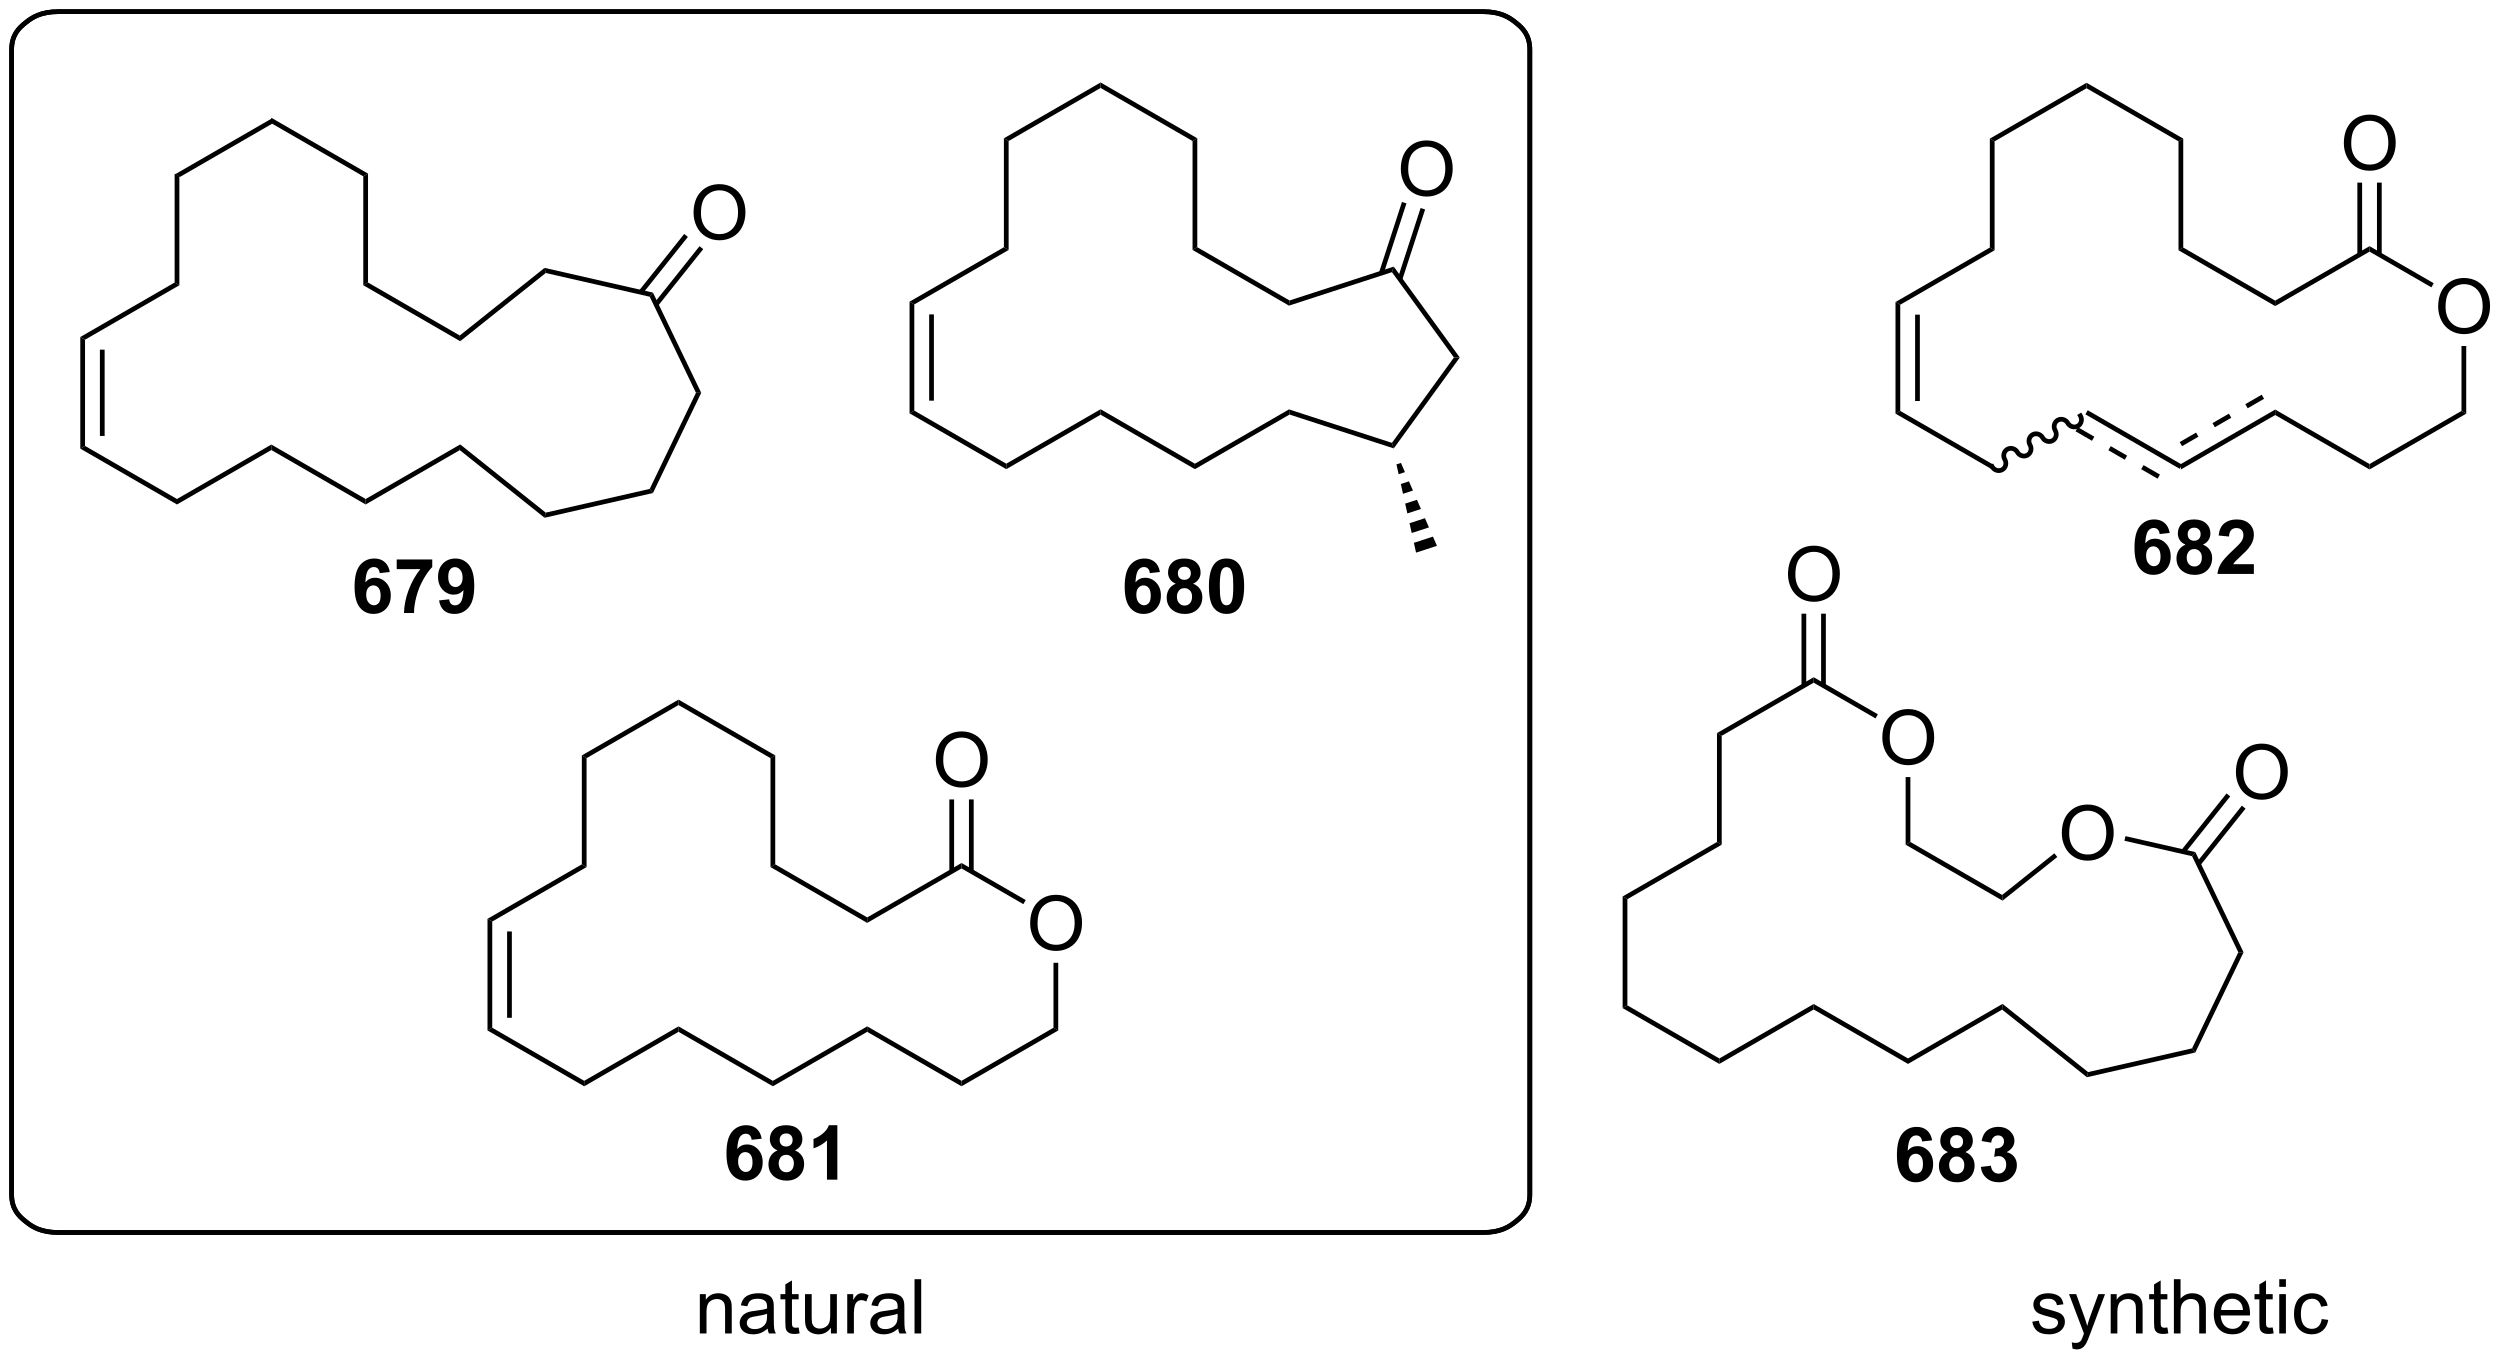 <?xml version="1.0" encoding="UTF-8"?>
<!DOCTYPE svg PUBLIC '-//W3C//DTD SVG 1.0//EN'
          'http://www.w3.org/TR/2001/REC-SVG-20010904/DTD/svg10.dtd'>
<svg stroke-dasharray="none" shape-rendering="auto" xmlns="http://www.w3.org/2000/svg" font-family="'Dialog'" text-rendering="auto" width="724" fill-opacity="1" color-interpolation="auto" color-rendering="auto" preserveAspectRatio="xMidYMid meet" font-size="12px" viewBox="0 0 724 394" fill="black" xmlns:xlink="http://www.w3.org/1999/xlink" stroke="black" image-rendering="auto" stroke-miterlimit="10" stroke-linecap="square" stroke-linejoin="miter" font-style="normal" stroke-width="1" height="394" stroke-dashoffset="0" font-weight="normal" stroke-opacity="1"
><!--Generated by the Batik Graphics2D SVG Generator--><defs id="genericDefs"
  /><g
  ><defs id="defs1"
    ><clipPath clipPathUnits="userSpaceOnUse" id="clipPath1"
      ><path d="M0.954 0.892 L272.363 0.892 L272.363 148.429 L0.954 148.429 L0.954 0.892 Z"
      /></clipPath
      ><clipPath clipPathUnits="userSpaceOnUse" id="clipPath2"
      ><path d="M149.648 150.952 L149.648 294.388 L413.51 294.388 L413.51 150.952 Z"
      /></clipPath
    ></defs
    ><g transform="scale(2.667,2.667) translate(-0.954,-0.892) matrix(1.029,0,0,1.029,-152.973,-154.378)"
    ><path d="M168.58 169.565 L168.08 169.277 L178.289 163.382 L178.289 163.959 Z" stroke="none" clip-path="url(#clipPath2)"
    /></g
    ><g transform="matrix(2.743,0,0,2.743,-410.473,-414.052)"
    ><path d="M178.289 163.959 L178.289 163.382 L188.499 169.277 L187.999 169.565 Z" stroke="none" clip-path="url(#clipPath2)"
    /></g
    ><g transform="matrix(2.743,0,0,2.743,-410.473,-414.052)"
    ><path d="M187.999 169.565 L188.499 169.277 L188.499 180.777 L187.999 181.065 Z" stroke="none" clip-path="url(#clipPath2)"
    /></g
    ><g transform="matrix(2.743,0,0,2.743,-410.473,-414.052)"
    ><path d="M168.08 169.277 L168.58 169.565 L168.58 181.065 L168.08 180.777 Z" stroke="none" clip-path="url(#clipPath2)"
    /></g
    ><g transform="matrix(2.743,0,0,2.743,-410.473,-414.052)"
    ><path d="M168.08 180.777 L168.58 181.065 L158.621 186.815 L158.121 186.527 Z" stroke="none" clip-path="url(#clipPath2)"
    /></g
    ><g transform="matrix(2.743,0,0,2.743,-410.473,-414.052)"
    ><path d="M158.121 186.527 L158.621 186.815 L158.621 198.027 L158.121 198.315 ZM160.191 187.866 L160.191 196.976 L160.691 196.976 L160.691 187.866 Z" stroke="none" clip-path="url(#clipPath2)"
    /></g
    ><g transform="matrix(2.743,0,0,2.743,-410.473,-414.052)"
    ><path d="M158.121 198.315 L158.621 198.027 L168.33 203.632 L168.33 204.21 Z" stroke="none" clip-path="url(#clipPath2)"
    /></g
    ><g transform="matrix(2.743,0,0,2.743,-410.473,-414.052)"
    ><path d="M168.33 204.21 L168.33 203.632 L178.289 197.882 L178.289 198.46 Z" stroke="none" clip-path="url(#clipPath2)"
    /></g
    ><g transform="matrix(2.743,0,0,2.743,-410.473,-414.052)"
    ><path d="M178.289 198.46 L178.289 197.882 L188.249 203.632 L188.249 204.21 Z" stroke="none" clip-path="url(#clipPath2)"
    /></g
    ><g transform="matrix(2.743,0,0,2.743,-410.473,-414.052)"
    ><path d="M188.249 204.21 L188.249 203.632 L198.231 197.869 L198.185 198.473 Z" stroke="none" clip-path="url(#clipPath2)"
    /></g
    ><g transform="matrix(2.743,0,0,2.743,-410.473,-414.052)"
    ><path d="M187.999 181.065 L188.499 180.777 L198.185 186.369 L198.231 186.973 Z" stroke="none" clip-path="url(#clipPath2)"
    /></g
    ><g transform="matrix(2.743,0,0,2.743,-410.473,-414.052)"
    ><path d="M198.185 198.473 L198.231 197.869 L207.261 205.071 L207.137 205.612 Z" stroke="none" clip-path="url(#clipPath2)"
    /></g
    ><g transform="matrix(2.743,0,0,2.743,-410.473,-414.052)"
    ><path d="M207.137 205.612 L207.261 205.071 L218.238 202.565 L218.584 202.999 Z" stroke="none" clip-path="url(#clipPath2)"
    /></g
    ><g transform="matrix(2.743,0,0,2.743,-410.473,-414.052)"
    ><path d="M218.584 202.999 L218.238 202.565 L223.123 192.421 L223.678 192.421 Z" stroke="none" clip-path="url(#clipPath2)"
    /></g
    ><g transform="matrix(2.743,0,0,2.743,-410.473,-414.052)"
    ><path d="M223.678 192.421 L223.123 192.421 L218.238 182.277 L218.584 181.843 Z" stroke="none" clip-path="url(#clipPath2)"
    /></g
    ><g transform="matrix(2.743,0,0,2.743,-410.473,-414.052)"
    ><path d="M218.584 181.843 L218.238 182.277 L207.261 179.771 L207.137 179.23 Z" stroke="none" clip-path="url(#clipPath2)"
    /></g
    ><g transform="matrix(2.743,0,0,2.743,-410.473,-414.052)"
    ><path d="M207.137 179.23 L207.261 179.771 L198.231 186.973 L198.185 186.369 Z" stroke="none" clip-path="url(#clipPath2)"
    /></g
    ><g transform="matrix(2.743,0,0,2.743,-410.473,-414.052)"
    ><path d="M222.869 173.43 Q222.869 172.003 223.634 171.198 Q224.4 170.391 225.611 170.391 Q226.403 170.391 227.038 170.771 Q227.676 171.148 228.009 171.826 Q228.345 172.503 228.345 173.362 Q228.345 174.234 227.994 174.922 Q227.642 175.609 226.996 175.964 Q226.353 176.318 225.606 176.318 Q224.798 176.318 224.16 175.927 Q223.525 175.534 223.197 174.859 Q222.869 174.182 222.869 173.43 ZM223.65 173.44 Q223.65 174.476 224.205 175.073 Q224.762 175.667 225.603 175.667 Q226.457 175.667 227.009 175.065 Q227.564 174.464 227.564 173.359 Q227.564 172.659 227.327 172.138 Q227.09 171.617 226.634 171.331 Q226.181 171.042 225.613 171.042 Q224.809 171.042 224.228 171.596 Q223.65 172.148 223.65 173.44 Z" stroke="none" clip-path="url(#clipPath2)"
    /></g
    ><g transform="matrix(2.743,0,0,2.743,-410.473,-414.052)"
    ><path d="M219.105 183.251 L223.887 177.254 L223.496 176.942 L218.714 182.939 ZM217.486 181.96 L222.268 175.963 L221.878 175.651 L217.095 181.648 Z" stroke="none" clip-path="url(#clipPath2)"
    /></g
    ><g transform="matrix(2.743,0,0,2.743,-410.473,-414.052)"
    ><path d="M256.133 165.838 L255.633 165.549 L265.842 159.655 L265.842 160.232 Z" stroke="none" clip-path="url(#clipPath2)"
    /></g
    ><g transform="matrix(2.743,0,0,2.743,-410.473,-414.052)"
    ><path d="M265.842 160.232 L265.842 159.655 L276.051 165.549 L275.551 165.838 Z" stroke="none" clip-path="url(#clipPath2)"
    /></g
    ><g transform="matrix(2.743,0,0,2.743,-410.473,-414.052)"
    ><path d="M275.551 165.838 L276.051 165.549 L276.051 177.049 L275.551 177.338 Z" stroke="none" clip-path="url(#clipPath2)"
    /></g
    ><g transform="matrix(2.743,0,0,2.743,-410.473,-414.052)"
    ><path d="M255.633 165.549 L256.133 165.838 L256.133 177.338 L255.633 177.049 Z" stroke="none" clip-path="url(#clipPath2)"
    /></g
    ><g transform="matrix(2.743,0,0,2.743,-410.473,-414.052)"
    ><path d="M255.633 177.049 L256.133 177.338 L246.173 183.088 L245.673 182.799 Z" stroke="none" clip-path="url(#clipPath2)"
    /></g
    ><g transform="matrix(2.743,0,0,2.743,-410.473,-414.052)"
    ><path d="M245.673 182.799 L246.173 183.088 L246.173 194.299 L245.673 194.588 ZM247.743 184.139 L247.743 193.249 L248.243 193.249 L248.243 184.139 Z" stroke="none" clip-path="url(#clipPath2)"
    /></g
    ><g transform="matrix(2.743,0,0,2.743,-410.473,-414.052)"
    ><path d="M245.673 194.588 L246.173 194.299 L255.883 199.905 L255.883 200.482 Z" stroke="none" clip-path="url(#clipPath2)"
    /></g
    ><g transform="matrix(2.743,0,0,2.743,-410.473,-414.052)"
    ><path d="M255.883 200.482 L255.883 199.905 L265.842 194.155 L265.842 194.732 Z" stroke="none" clip-path="url(#clipPath2)"
    /></g
    ><g transform="matrix(2.743,0,0,2.743,-410.473,-414.052)"
    ><path d="M265.842 194.732 L265.842 194.155 L275.801 199.905 L275.801 200.482 Z" stroke="none" clip-path="url(#clipPath2)"
    /></g
    ><g transform="matrix(2.743,0,0,2.743,-410.473,-414.052)"
    ><path d="M275.801 200.482 L275.801 199.905 L285.732 194.172 L285.789 194.716 Z" stroke="none" clip-path="url(#clipPath2)"
    /></g
    ><g transform="matrix(2.743,0,0,2.743,-410.473,-414.052)"
    ><path d="M275.551 177.338 L276.051 177.049 L285.789 182.672 L285.732 183.216 Z" stroke="none" clip-path="url(#clipPath2)"
    /></g
    ><g transform="matrix(2.743,0,0,2.743,-410.473,-414.052)"
    ><path d="M285.789 194.716 L285.732 194.172 L296.602 197.704 L296.793 198.291 Z" stroke="none" clip-path="url(#clipPath2)"
    /></g
    ><g transform="matrix(2.743,0,0,2.743,-410.473,-414.052)"
    ><path d="M296.793 198.291 L296.602 197.704 L303.148 188.694 L303.766 188.694 Z" stroke="none" clip-path="url(#clipPath2)"
    /></g
    ><g transform="matrix(2.743,0,0,2.743,-410.473,-414.052)"
    ><path d="M303.766 188.694 L303.148 188.694 L296.602 179.684 L296.793 179.096 Z" stroke="none" clip-path="url(#clipPath2)"
    /></g
    ><g transform="matrix(2.743,0,0,2.743,-410.473,-414.052)"
    ><path d="M296.793 179.096 L296.602 179.684 L285.732 183.216 L285.789 182.672 Z" stroke="none" clip-path="url(#clipPath2)"
    /></g
    ><g transform="matrix(2.743,0,0,2.743,-410.473,-414.052)"
    ><path d="M297.539 168.814 Q297.539 167.387 298.305 166.582 Q299.071 165.775 300.281 165.775 Q301.073 165.775 301.709 166.155 Q302.347 166.533 302.68 167.21 Q303.016 167.887 303.016 168.746 Q303.016 169.619 302.664 170.306 Q302.313 170.994 301.667 171.348 Q301.024 171.702 300.276 171.702 Q299.469 171.702 298.831 171.311 Q298.196 170.918 297.868 170.244 Q297.539 169.566 297.539 168.814 ZM298.321 168.824 Q298.321 169.861 298.875 170.457 Q299.433 171.051 300.274 171.051 Q301.128 171.051 301.68 170.449 Q302.235 169.848 302.235 168.744 Q302.235 168.043 301.998 167.522 Q301.761 167.001 301.305 166.715 Q300.852 166.426 300.284 166.426 Q299.479 166.426 298.899 166.981 Q298.321 167.533 298.321 168.824 Z" stroke="none" clip-path="url(#clipPath2)"
    /></g
    ><g transform="matrix(2.743,0,0,2.743,-410.473,-414.052)"
    ><path d="M297.687 180.502 L300.104 173.065 L299.628 172.911 L297.212 180.348 ZM295.719 179.863 L298.135 172.425 L297.66 172.271 L295.243 179.708 Z" stroke="none" clip-path="url(#clipPath2)"
    /></g
    ><g transform="matrix(2.743,0,0,2.743,-410.473,-414.052)"
    ><path d="M297.553 199.822 L297.976 200.795 L297.308 201.012 L297.078 199.977 ZM298.398 201.768 L298.82 202.74 L297.768 203.082 L297.538 202.047 ZM299.243 203.713 L299.665 204.686 L298.228 205.153 L297.998 204.117 ZM300.087 205.658 L300.51 206.631 L298.688 207.223 L298.458 206.188 ZM300.932 207.604 L301.354 208.576 L299.148 209.293 L298.918 208.258 Z" stroke="none" clip-path="url(#clipPath2)"
    /></g
    ><g transform="matrix(2.743,0,0,2.743,-410.473,-414.052)"
    ><path d="M211.572 230.993 L211.072 230.704 L221.281 224.81 L221.281 225.387 Z" stroke="none" clip-path="url(#clipPath2)"
    /></g
    ><g transform="matrix(2.743,0,0,2.743,-410.473,-414.052)"
    ><path d="M221.281 225.387 L221.281 224.81 L231.491 230.704 L230.991 230.993 Z" stroke="none" clip-path="url(#clipPath2)"
    /></g
    ><g transform="matrix(2.743,0,0,2.743,-410.473,-414.052)"
    ><path d="M230.991 230.993 L231.491 230.704 L231.491 242.204 L230.991 242.493 Z" stroke="none" clip-path="url(#clipPath2)"
    /></g
    ><g transform="matrix(2.743,0,0,2.743,-410.473,-414.052)"
    ><path d="M211.072 230.704 L211.572 230.993 L211.572 242.493 L211.072 242.204 Z" stroke="none" clip-path="url(#clipPath2)"
    /></g
    ><g transform="matrix(2.743,0,0,2.743,-410.473,-414.052)"
    ><path d="M211.072 242.204 L211.572 242.493 L201.613 248.243 L201.113 247.954 Z" stroke="none" clip-path="url(#clipPath2)"
    /></g
    ><g transform="matrix(2.743,0,0,2.743,-410.473,-414.052)"
    ><path d="M201.113 247.954 L201.613 248.243 L201.613 259.454 L201.113 259.743 ZM203.183 249.293 L203.183 258.403 L203.683 258.403 L203.683 249.293 Z" stroke="none" clip-path="url(#clipPath2)"
    /></g
    ><g transform="matrix(2.743,0,0,2.743,-410.473,-414.052)"
    ><path d="M201.113 259.743 L201.613 259.454 L211.322 265.06 L211.322 265.637 Z" stroke="none" clip-path="url(#clipPath2)"
    /></g
    ><g transform="matrix(2.743,0,0,2.743,-410.473,-414.052)"
    ><path d="M211.322 265.637 L211.322 265.06 L221.281 259.31 L221.281 259.887 Z" stroke="none" clip-path="url(#clipPath2)"
    /></g
    ><g transform="matrix(2.743,0,0,2.743,-410.473,-414.052)"
    ><path d="M221.281 259.887 L221.281 259.31 L231.241 265.06 L231.241 265.637 Z" stroke="none" clip-path="url(#clipPath2)"
    /></g
    ><g transform="matrix(2.743,0,0,2.743,-410.473,-414.052)"
    ><path d="M231.241 265.637 L231.241 265.06 L241.2 259.31 L241.2 259.887 Z" stroke="none" clip-path="url(#clipPath2)"
    /></g
    ><g transform="matrix(2.743,0,0,2.743,-410.473,-414.052)"
    ><path d="M230.991 242.493 L231.491 242.204 L241.2 247.81 L241.2 248.387 Z" stroke="none" clip-path="url(#clipPath2)"
    /></g
    ><g transform="matrix(2.743,0,0,2.743,-410.473,-414.052)"
    ><path d="M258.407 248.459 Q258.407 247.032 259.172 246.227 Q259.938 245.42 261.149 245.42 Q261.941 245.42 262.576 245.8 Q263.214 246.178 263.547 246.855 Q263.883 247.532 263.883 248.391 Q263.883 249.264 263.532 249.951 Q263.18 250.639 262.534 250.993 Q261.891 251.347 261.144 251.347 Q260.336 251.347 259.698 250.957 Q259.063 250.563 258.735 249.889 Q258.407 249.212 258.407 248.459 ZM259.188 248.47 Q259.188 249.506 259.743 250.102 Q260.3 250.696 261.141 250.696 Q261.995 250.696 262.547 250.095 Q263.102 249.493 263.102 248.389 Q263.102 247.688 262.865 247.167 Q262.628 246.647 262.172 246.36 Q261.719 246.071 261.151 246.071 Q260.347 246.071 259.766 246.626 Q259.188 247.178 259.188 248.47 Z" stroke="none" clip-path="url(#clipPath2)"
    /></g
    ><g transform="matrix(2.743,0,0,2.743,-410.473,-414.052)"
    ><path d="M241.2 259.887 L241.2 259.31 L251.159 265.06 L251.159 265.637 Z" stroke="none" clip-path="url(#clipPath2)"
    /></g
    ><g transform="matrix(2.743,0,0,2.743,-410.473,-414.052)"
    ><path d="M251.159 265.637 L251.159 265.06 L260.869 259.454 L261.369 259.743 Z" stroke="none" clip-path="url(#clipPath2)"
    /></g
    ><g transform="matrix(2.743,0,0,2.743,-410.473,-414.052)"
    ><path d="M261.369 259.743 L260.869 259.454 L260.869 252.601 L261.369 252.601 Z" stroke="none" clip-path="url(#clipPath2)"
    /></g
    ><g transform="matrix(2.743,0,0,2.743,-410.473,-414.052)"
    ><path d="M257.939 245.974 L257.689 246.407 L251.159 242.637 L251.159 242.06 Z" stroke="none" clip-path="url(#clipPath2)"
    /></g
    ><g transform="matrix(2.743,0,0,2.743,-410.473,-414.052)"
    ><path d="M251.159 242.06 L251.159 242.637 L241.2 248.387 L241.2 247.81 Z" stroke="none" clip-path="url(#clipPath2)"
    /></g
    ><g transform="matrix(2.743,0,0,2.743,-410.473,-414.052)"
    ><path d="M248.447 231.209 Q248.447 229.782 249.213 228.977 Q249.979 228.17 251.19 228.17 Q251.981 228.17 252.617 228.55 Q253.255 228.928 253.588 229.605 Q253.924 230.282 253.924 231.141 Q253.924 232.014 253.572 232.701 Q253.221 233.389 252.575 233.743 Q251.932 234.097 251.184 234.097 Q250.377 234.097 249.739 233.707 Q249.104 233.313 248.775 232.639 Q248.447 231.962 248.447 231.209 ZM249.229 231.22 Q249.229 232.256 249.783 232.852 Q250.341 233.446 251.182 233.446 Q252.036 233.446 252.588 232.845 Q253.143 232.243 253.143 231.139 Q253.143 230.438 252.906 229.917 Q252.669 229.397 252.213 229.11 Q251.76 228.821 251.192 228.821 Q250.387 228.821 249.807 229.376 Q249.229 229.928 249.229 231.22 Z" stroke="none" clip-path="url(#clipPath2)"
    /></g
    ><g transform="matrix(2.743,0,0,2.743,-410.473,-414.052)"
    ><path d="M252.444 242.946 L252.444 235.351 L251.944 235.351 L251.944 242.946 ZM250.374 242.946 L250.374 235.351 L249.874 235.351 L249.874 242.946 Z" stroke="none" clip-path="url(#clipPath2)"
    /></g
    ><g transform="matrix(2.743,0,0,2.743,-410.473,-414.052)"
    ><path d="M190.797 211.34 L189.734 211.457 Q189.695 211.129 189.531 210.972 Q189.367 210.816 189.104 210.816 Q188.758 210.816 188.516 211.129 Q188.276 211.441 188.214 212.431 Q188.625 211.946 189.234 211.946 Q189.922 211.946 190.411 212.47 Q190.901 212.993 190.901 213.821 Q190.901 214.699 190.385 215.233 Q189.87 215.764 189.062 215.764 Q188.195 215.764 187.635 215.09 Q187.078 214.415 187.078 212.879 Q187.078 211.306 187.659 210.61 Q188.242 209.915 189.172 209.915 Q189.823 209.915 190.25 210.28 Q190.68 210.644 190.797 211.34 ZM188.307 213.735 Q188.307 214.269 188.552 214.561 Q188.799 214.853 189.117 214.853 Q189.422 214.853 189.625 214.616 Q189.828 214.376 189.828 213.832 Q189.828 213.274 189.609 213.014 Q189.391 212.754 189.062 212.754 Q188.745 212.754 188.526 213.004 Q188.307 213.251 188.307 213.735 ZM191.527 211.035 L191.527 210.017 L195.28 210.017 L195.28 210.814 Q194.816 211.269 194.335 212.126 Q193.856 212.98 193.603 213.944 Q193.35 214.907 193.356 215.665 L192.296 215.665 Q192.324 214.478 192.785 213.243 Q193.249 212.009 194.022 211.035 L191.527 211.035 ZM196 214.34 L197.062 214.222 Q197.102 214.548 197.266 214.704 Q197.43 214.86 197.698 214.86 Q198.039 214.86 198.276 214.548 Q198.516 214.235 198.581 213.251 Q198.167 213.73 197.547 213.73 Q196.87 213.73 196.38 213.209 Q195.891 212.689 195.891 211.853 Q195.891 210.98 196.406 210.449 Q196.924 209.915 197.727 209.915 Q198.596 209.915 199.154 210.59 Q199.714 211.262 199.714 212.806 Q199.714 214.376 199.13 215.071 Q198.549 215.767 197.617 215.767 Q196.945 215.767 196.531 215.41 Q196.117 215.05 196 214.34 ZM198.484 211.941 Q198.484 211.41 198.24 211.118 Q197.995 210.824 197.674 210.824 Q197.37 210.824 197.169 211.066 Q196.969 211.306 196.969 211.853 Q196.969 212.407 197.188 212.668 Q197.406 212.925 197.734 212.925 Q198.049 212.925 198.266 212.675 Q198.484 212.425 198.484 211.941 Z" stroke="none" clip-path="url(#clipPath2)"
    /></g
    ><g transform="matrix(2.743,0,0,2.743,-410.473,-414.052)"
    ><path d="M272.105 211.34 L271.042 211.457 Q271.003 211.129 270.839 210.972 Q270.675 210.816 270.412 210.816 Q270.066 210.816 269.823 211.129 Q269.584 211.441 269.521 212.431 Q269.933 211.946 270.542 211.946 Q271.23 211.946 271.719 212.47 Q272.209 212.993 272.209 213.821 Q272.209 214.699 271.693 215.233 Q271.178 215.764 270.37 215.764 Q269.503 215.764 268.943 215.09 Q268.386 214.415 268.386 212.879 Q268.386 211.306 268.967 210.61 Q269.55 209.915 270.48 209.915 Q271.131 209.915 271.558 210.28 Q271.987 210.644 272.105 211.34 ZM269.615 213.735 Q269.615 214.269 269.86 214.561 Q270.107 214.853 270.425 214.853 Q270.73 214.853 270.933 214.616 Q271.136 214.376 271.136 213.832 Q271.136 213.274 270.917 213.014 Q270.698 212.754 270.37 212.754 Q270.053 212.754 269.834 213.004 Q269.615 213.251 269.615 213.735 ZM273.775 212.574 Q273.351 212.394 273.155 212.082 Q272.963 211.767 272.963 211.392 Q272.963 210.751 273.411 210.334 Q273.858 209.915 274.681 209.915 Q275.499 209.915 275.95 210.334 Q276.4 210.751 276.4 211.392 Q276.4 211.79 276.192 212.1 Q275.986 212.41 275.611 212.574 Q276.088 212.767 276.335 213.134 Q276.585 213.501 276.585 213.98 Q276.585 214.774 276.077 215.272 Q275.572 215.767 274.733 215.767 Q273.952 215.767 273.431 215.355 Q272.82 214.871 272.82 214.027 Q272.82 213.564 273.049 213.175 Q273.28 212.785 273.775 212.574 ZM274.002 211.47 Q274.002 211.798 274.187 211.983 Q274.374 212.165 274.681 212.165 Q274.994 212.165 275.181 211.98 Q275.369 211.793 275.369 211.465 Q275.369 211.157 275.184 210.972 Q274.999 210.785 274.695 210.785 Q274.377 210.785 274.189 210.972 Q274.002 211.16 274.002 211.47 ZM273.9 213.923 Q273.9 214.376 274.132 214.631 Q274.366 214.884 274.713 214.884 Q275.054 214.884 275.275 214.639 Q275.499 214.394 275.499 213.933 Q275.499 213.532 275.273 213.287 Q275.046 213.043 274.697 213.043 Q274.296 213.043 274.098 213.321 Q273.9 213.597 273.9 213.923 ZM279.139 209.915 Q279.972 209.915 280.441 210.509 Q280.998 211.212 280.998 212.84 Q280.998 214.465 280.435 215.175 Q279.972 215.764 279.139 215.764 Q278.303 215.764 277.789 215.121 Q277.279 214.478 277.279 212.829 Q277.279 211.212 277.842 210.501 Q278.308 209.915 279.139 209.915 ZM279.139 210.824 Q278.941 210.824 278.784 210.952 Q278.628 211.079 278.542 211.407 Q278.428 211.832 278.428 212.84 Q278.428 213.847 278.529 214.225 Q278.631 214.603 278.784 214.728 Q278.941 214.853 279.139 214.853 Q279.339 214.853 279.495 214.725 Q279.651 214.597 279.737 214.269 Q279.849 213.847 279.849 212.84 Q279.849 211.832 279.748 211.457 Q279.646 211.079 279.493 210.952 Q279.339 210.824 279.139 210.824 Z" stroke="none" clip-path="url(#clipPath2)"
    /></g
    ><g transform="matrix(2.743,0,0,2.743,-410.473,-414.052)"
    ><path d="M230.062 271.17 L229 271.287 Q228.96 270.959 228.796 270.803 Q228.632 270.646 228.369 270.646 Q228.023 270.646 227.781 270.959 Q227.541 271.271 227.479 272.261 Q227.89 271.776 228.5 271.776 Q229.187 271.776 229.677 272.3 Q230.166 272.823 230.166 273.651 Q230.166 274.529 229.65 275.063 Q229.135 275.594 228.328 275.594 Q227.46 275.594 226.9 274.92 Q226.343 274.245 226.343 272.709 Q226.343 271.136 226.924 270.44 Q227.507 269.745 228.437 269.745 Q229.088 269.745 229.515 270.11 Q229.945 270.474 230.062 271.17 ZM227.572 273.565 Q227.572 274.099 227.817 274.391 Q228.065 274.683 228.382 274.683 Q228.687 274.683 228.89 274.446 Q229.093 274.206 229.093 273.662 Q229.093 273.105 228.875 272.844 Q228.656 272.584 228.328 272.584 Q228.01 272.584 227.791 272.834 Q227.572 273.081 227.572 273.565 ZM231.733 272.404 Q231.308 272.224 231.113 271.912 Q230.92 271.597 230.92 271.222 Q230.92 270.581 231.368 270.164 Q231.816 269.745 232.639 269.745 Q233.457 269.745 233.907 270.164 Q234.358 270.581 234.358 271.222 Q234.358 271.62 234.149 271.93 Q233.944 272.24 233.569 272.404 Q234.045 272.597 234.292 272.964 Q234.542 273.331 234.542 273.81 Q234.542 274.605 234.035 275.102 Q233.529 275.597 232.691 275.597 Q231.91 275.597 231.389 275.185 Q230.777 274.701 230.777 273.857 Q230.777 273.394 231.006 273.006 Q231.238 272.615 231.733 272.404 ZM231.959 271.3 Q231.959 271.628 232.144 271.813 Q232.332 271.995 232.639 271.995 Q232.951 271.995 233.139 271.81 Q233.326 271.623 233.326 271.295 Q233.326 270.987 233.141 270.803 Q232.957 270.615 232.652 270.615 Q232.334 270.615 232.147 270.803 Q231.959 270.99 231.959 271.3 ZM231.858 273.753 Q231.858 274.206 232.089 274.461 Q232.324 274.714 232.67 274.714 Q233.011 274.714 233.233 274.469 Q233.457 274.224 233.457 273.763 Q233.457 273.362 233.23 273.118 Q233.003 272.873 232.654 272.873 Q232.253 272.873 232.055 273.151 Q231.858 273.428 231.858 273.753 ZM238.049 275.495 L236.953 275.495 L236.953 271.357 Q236.351 271.92 235.533 272.19 L235.533 271.193 Q235.963 271.053 236.466 270.662 Q236.971 270.269 237.158 269.745 L238.049 269.745 L238.049 275.495 Z" stroke="none" clip-path="url(#clipPath2)"
    /></g
    ><g transform="matrix(2.743,0,0,2.743,-410.473,-414.052)"
    ><path d="M360.227 165.871 L359.727 165.583 L369.936 159.688 L369.936 160.266 Z" stroke="none" clip-path="url(#clipPath2)"
    /></g
    ><g transform="matrix(2.743,0,0,2.743,-410.473,-414.052)"
    ><path d="M369.936 160.266 L369.936 159.688 L380.145 165.583 L379.645 165.871 Z" stroke="none" clip-path="url(#clipPath2)"
    /></g
    ><g transform="matrix(2.743,0,0,2.743,-410.473,-414.052)"
    ><path d="M379.645 165.871 L380.145 165.583 L380.145 177.083 L379.645 177.371 Z" stroke="none" clip-path="url(#clipPath2)"
    /></g
    ><g transform="matrix(2.743,0,0,2.743,-410.473,-414.052)"
    ><path d="M359.727 165.583 L360.227 165.871 L360.227 177.371 L359.727 177.083 Z" stroke="none" clip-path="url(#clipPath2)"
    /></g
    ><g transform="matrix(2.743,0,0,2.743,-410.473,-414.052)"
    ><path d="M359.727 177.083 L360.227 177.371 L350.267 183.121 L349.767 182.833 Z" stroke="none" clip-path="url(#clipPath2)"
    /></g
    ><g transform="matrix(2.743,0,0,2.743,-410.473,-414.052)"
    ><path d="M349.767 182.833 L350.267 183.121 L350.267 194.333 L349.767 194.621 ZM351.837 184.172 L351.837 193.282 L352.337 193.282 L352.337 184.172 Z" stroke="none" clip-path="url(#clipPath2)"
    /></g
    ><g transform="matrix(2.743,0,0,2.743,-410.473,-414.052)"
    ><path d="M349.767 194.621 L350.267 194.333 L360.102 200.01 L359.852 200.443 Z" stroke="none" clip-path="url(#clipPath2)"
    /></g
    ><g transform="matrix(2.743,0,0,2.743,-410.473,-414.052)"
    ><path d="M369.811 194.693 L379.77 200.443 L380.02 200.01 L370.061 194.26 ZM368.776 196.486 L370.508 197.486 L370.758 197.053 L369.026 196.053 ZM372.24 198.486 L373.972 199.486 L374.222 199.053 L372.49 198.053 ZM375.704 200.486 L377.436 201.486 L377.686 201.053 L375.954 200.053 Z" stroke="none" clip-path="url(#clipPath2)"
    /></g
    ><g transform="matrix(2.743,0,0,2.743,-410.473,-414.052)"
    ><path d="M379.895 200.516 L379.895 199.938 L389.854 194.188 L389.854 194.766 ZM380.02 198.053 L381.752 197.053 L381.502 196.62 L379.77 197.62 ZM383.484 196.053 L385.216 195.053 L384.966 194.62 L383.234 195.62 ZM386.948 194.053 L388.68 193.053 L388.43 192.62 L386.698 193.62 Z" stroke="none" clip-path="url(#clipPath2)"
    /></g
    ><g transform="matrix(2.743,0,0,2.743,-410.473,-414.052)"
    ><path d="M379.645 177.371 L380.145 177.083 L389.854 182.688 L389.854 183.266 Z" stroke="none" clip-path="url(#clipPath2)"
    /></g
    ><g transform="matrix(2.743,0,0,2.743,-410.473,-414.052)"
    ><path d="M407.061 183.338 Q407.061 181.911 407.827 181.106 Q408.592 180.299 409.803 180.299 Q410.595 180.299 411.23 180.679 Q411.868 181.057 412.202 181.734 Q412.538 182.411 412.538 183.27 Q412.538 184.143 412.186 184.83 Q411.835 185.518 411.189 185.872 Q410.546 186.226 409.798 186.226 Q408.991 186.226 408.353 185.835 Q407.717 185.442 407.389 184.768 Q407.061 184.09 407.061 183.338 ZM407.842 183.348 Q407.842 184.385 408.397 184.981 Q408.954 185.575 409.796 185.575 Q410.65 185.575 411.202 184.973 Q411.756 184.372 411.756 183.268 Q411.756 182.567 411.519 182.046 Q411.283 181.525 410.827 181.239 Q410.374 180.95 409.806 180.95 Q409.001 180.95 408.421 181.505 Q407.842 182.057 407.842 183.348 Z" stroke="none" clip-path="url(#clipPath2)"
    /></g
    ><g transform="matrix(2.743,0,0,2.743,-410.473,-414.052)"
    ><path d="M389.854 194.766 L389.854 194.188 L399.814 199.938 L399.814 200.516 Z" stroke="none" clip-path="url(#clipPath2)"
    /></g
    ><g transform="matrix(2.743,0,0,2.743,-410.473,-414.052)"
    ><path d="M399.814 200.516 L399.814 199.938 L409.523 194.333 L410.023 194.621 Z" stroke="none" clip-path="url(#clipPath2)"
    /></g
    ><g transform="matrix(2.743,0,0,2.743,-410.473,-414.052)"
    ><path d="M410.023 194.621 L409.523 194.333 L409.523 187.479 L410.023 187.479 Z" stroke="none" clip-path="url(#clipPath2)"
    /></g
    ><g transform="matrix(2.743,0,0,2.743,-410.473,-414.052)"
    ><path d="M406.594 180.853 L406.344 181.286 L399.814 177.516 L399.814 176.938 Z" stroke="none" clip-path="url(#clipPath2)"
    /></g
    ><g transform="matrix(2.743,0,0,2.743,-410.473,-414.052)"
    ><path d="M399.814 176.938 L399.814 177.516 L389.854 183.266 L389.854 182.688 Z" stroke="none" clip-path="url(#clipPath2)"
    /></g
    ><g transform="matrix(2.743,0,0,2.743,-410.473,-414.052)"
    ><path d="M397.102 166.088 Q397.102 164.661 397.868 163.856 Q398.633 163.049 399.844 163.049 Q400.636 163.049 401.271 163.429 Q401.909 163.807 402.243 164.484 Q402.578 165.161 402.578 166.02 Q402.578 166.893 402.227 167.58 Q401.875 168.268 401.229 168.622 Q400.586 168.976 399.839 168.976 Q399.031 168.976 398.394 168.585 Q397.758 168.192 397.43 167.518 Q397.102 166.84 397.102 166.088 ZM397.883 166.098 Q397.883 167.135 398.438 167.731 Q398.995 168.325 399.836 168.325 Q400.69 168.325 401.243 167.723 Q401.797 167.122 401.797 166.018 Q401.797 165.317 401.56 164.796 Q401.323 164.275 400.868 163.989 Q400.414 163.7 399.847 163.7 Q399.042 163.7 398.461 164.255 Q397.883 164.807 397.883 166.098 Z" stroke="none" clip-path="url(#clipPath2)"
    /></g
    ><g transform="matrix(2.743,0,0,2.743,-410.473,-414.052)"
    ><path d="M401.099 177.824 L401.099 170.229 L400.599 170.229 L400.599 177.824 ZM399.029 177.824 L399.029 170.229 L398.529 170.229 L398.529 177.824 Z" stroke="none" clip-path="url(#clipPath2)"
    /></g
    ><g transform="matrix(2.743,0,0,2.743,-410.473,-414.052)"
    ><path d="M378.716 207.215 L377.654 207.332 Q377.615 207.004 377.451 206.847 Q377.287 206.691 377.024 206.691 Q376.677 206.691 376.435 207.004 Q376.196 207.316 376.133 208.306 Q376.545 207.821 377.154 207.821 Q377.841 207.821 378.331 208.345 Q378.821 208.868 378.821 209.696 Q378.821 210.574 378.305 211.108 Q377.789 211.639 376.982 211.639 Q376.115 211.639 375.555 210.965 Q374.998 210.29 374.998 208.754 Q374.998 207.181 375.579 206.485 Q376.162 205.79 377.091 205.79 Q377.743 205.79 378.17 206.155 Q378.599 206.519 378.716 207.215 ZM376.227 209.61 Q376.227 210.144 376.472 210.436 Q376.719 210.728 377.037 210.728 Q377.341 210.728 377.545 210.491 Q377.748 210.251 377.748 209.707 Q377.748 209.149 377.529 208.889 Q377.31 208.629 376.982 208.629 Q376.664 208.629 376.446 208.879 Q376.227 209.126 376.227 209.61 ZM380.387 208.449 Q379.963 208.269 379.767 207.957 Q379.575 207.642 379.575 207.267 Q379.575 206.626 380.022 206.209 Q380.47 205.79 381.293 205.79 Q382.111 205.79 382.562 206.209 Q383.012 206.626 383.012 207.267 Q383.012 207.665 382.804 207.975 Q382.598 208.285 382.223 208.449 Q382.7 208.642 382.947 209.009 Q383.197 209.376 383.197 209.855 Q383.197 210.649 382.689 211.147 Q382.184 211.642 381.345 211.642 Q380.564 211.642 380.043 211.23 Q379.431 210.746 379.431 209.902 Q379.431 209.439 379.661 209.05 Q379.892 208.66 380.387 208.449 ZM380.614 207.345 Q380.614 207.673 380.798 207.858 Q380.986 208.04 381.293 208.04 Q381.606 208.04 381.793 207.855 Q381.981 207.668 381.981 207.34 Q381.981 207.032 381.796 206.847 Q381.611 206.66 381.306 206.66 Q380.989 206.66 380.801 206.847 Q380.614 207.035 380.614 207.345 ZM380.512 209.798 Q380.512 210.251 380.744 210.506 Q380.978 210.759 381.325 210.759 Q381.666 210.759 381.887 210.514 Q382.111 210.269 382.111 209.808 Q382.111 209.407 381.885 209.162 Q381.658 208.918 381.309 208.918 Q380.908 208.918 380.71 209.196 Q380.512 209.472 380.512 209.798 ZM387.602 210.519 L387.602 211.54 L383.756 211.54 Q383.818 210.962 384.131 210.444 Q384.443 209.925 385.365 209.071 Q386.107 208.379 386.274 208.134 Q386.5 207.793 386.5 207.462 Q386.5 207.095 386.302 206.897 Q386.107 206.699 385.758 206.699 Q385.414 206.699 385.211 206.907 Q385.008 207.113 384.977 207.595 L383.883 207.485 Q383.982 206.579 384.498 206.186 Q385.013 205.79 385.787 205.79 Q386.633 205.79 387.118 206.248 Q387.602 206.704 387.602 207.384 Q387.602 207.769 387.464 208.121 Q387.326 208.47 387.024 208.853 Q386.826 209.105 386.305 209.582 Q385.787 210.058 385.646 210.215 Q385.508 210.371 385.422 210.519 L387.602 210.519 Z" stroke="none" clip-path="url(#clipPath2)"
    /></g
    ><g transform="matrix(2.743,0,0,2.743,-410.473,-414.052)"
    ><path d="M360.193 200.102 L360.193 200.102 C360.35 200.373 360.677 200.458 360.917 200.319 L361.042 200.536 L360.917 200.319 C361.156 200.181 361.247 199.855 361.09 199.584 L361.307 199.459 L361.09 199.584 C360.805 199.09 360.952 198.451 361.447 198.166 L361.572 198.382 L361.447 198.166 C361.942 197.88 362.568 198.072 362.853 198.566 L362.637 198.691 L362.853 198.566 C363.01 198.837 363.338 198.922 363.577 198.783 L363.702 199 L363.577 198.783 C363.817 198.645 363.908 198.319 363.751 198.048 L363.967 197.923 L363.751 198.048 C363.466 197.554 363.612 196.916 364.107 196.63 L364.232 196.846 L364.107 196.63 C364.603 196.344 365.229 196.536 365.514 197.03 L365.298 197.155 L365.514 197.03 C365.671 197.301 365.998 197.386 366.238 197.247 L366.363 197.464 L366.238 197.247 C366.477 197.109 366.568 196.783 366.411 196.512 L366.628 196.387 L366.411 196.512 C366.126 196.018 366.273 195.38 366.768 195.094 L366.893 195.31 L366.768 195.094 C367.263 194.808 367.889 195 368.174 195.494 L367.958 195.619 L368.174 195.494 C368.331 195.765 368.658 195.85 368.898 195.711 L369.023 195.928 L368.898 195.711 C369.137 195.573 369.228 195.247 369.072 194.976 L368.947 194.759 L369.38 194.509 L369.505 194.726 C369.79 195.22 369.643 195.858 369.148 196.144 L369.148 196.144 C368.653 196.43 368.026 196.238 367.741 195.744 L367.741 195.744 C367.585 195.472 367.257 195.388 367.018 195.527 L367.018 195.527 C366.778 195.665 366.687 195.99 366.844 196.262 L366.844 196.262 C367.129 196.756 366.983 197.394 366.488 197.68 L366.488 197.68 C365.992 197.966 365.366 197.774 365.081 197.28 L365.081 197.28 C364.924 197.008 364.597 196.924 364.357 197.063 L364.357 197.063 C364.118 197.201 364.027 197.526 364.184 197.798 L364.184 197.798 C364.469 198.292 364.322 198.93 363.827 199.216 L363.827 199.216 C363.332 199.502 362.706 199.31 362.421 198.816 L362.421 198.816 C362.264 198.544 361.937 198.46 361.697 198.599 L361.697 198.599 C361.457 198.737 361.367 199.062 361.523 199.334 L361.523 199.334 C361.808 199.828 361.662 200.466 361.167 200.752 L361.167 200.752 C360.672 201.038 360.045 200.846 359.76 200.352 L359.635 200.135 L360.068 199.885 Z" stroke="none" clip-path="url(#clipPath2)"
    /></g
    ><g transform="matrix(2.743,0,0,2.743,-410.473,-414.052)"
    ><path d="M331.418 228.632 L330.918 228.344 L341.127 222.449 L341.127 223.026 Z" stroke="none" clip-path="url(#clipPath2)"
    /></g
    ><g transform="matrix(2.743,0,0,2.743,-410.473,-414.052)"
    ><path d="M348.375 228.849 Q348.375 227.422 349.14 226.617 Q349.906 225.81 351.117 225.81 Q351.909 225.81 352.544 226.19 Q353.182 226.567 353.515 227.245 Q353.851 227.922 353.851 228.781 Q353.851 229.653 353.5 230.341 Q353.148 231.028 352.502 231.383 Q351.859 231.737 351.112 231.737 Q350.305 231.737 349.666 231.346 Q349.031 230.953 348.703 230.278 Q348.375 229.601 348.375 228.849 ZM349.156 228.859 Q349.156 229.896 349.711 230.492 Q350.268 231.086 351.109 231.086 Q351.963 231.086 352.515 230.484 Q353.07 229.883 353.07 228.778 Q353.07 228.078 352.833 227.557 Q352.596 227.036 352.14 226.75 Q351.687 226.461 351.12 226.461 Q350.315 226.461 349.734 227.015 Q349.156 227.567 349.156 228.859 Z" stroke="none" clip-path="url(#clipPath2)"
    /></g
    ><g transform="matrix(2.743,0,0,2.743,-410.473,-414.052)"
    ><path d="M341.127 223.026 L341.127 222.449 L347.907 226.364 L347.657 226.797 Z" stroke="none" clip-path="url(#clipPath2)"
    /></g
    ><g transform="matrix(2.743,0,0,2.743,-410.473,-414.052)"
    ><path d="M350.837 232.99 L351.337 232.99 L351.337 239.844 L350.837 240.132 Z" stroke="none" clip-path="url(#clipPath2)"
    /></g
    ><g transform="matrix(2.743,0,0,2.743,-410.473,-414.052)"
    ><path d="M330.918 228.344 L331.418 228.632 L331.418 240.132 L330.918 239.844 Z" stroke="none" clip-path="url(#clipPath2)"
    /></g
    ><g transform="matrix(2.743,0,0,2.743,-410.473,-414.052)"
    ><path d="M330.918 239.844 L331.418 240.132 L321.459 245.882 L320.959 245.594 Z" stroke="none" clip-path="url(#clipPath2)"
    /></g
    ><g transform="matrix(2.743,0,0,2.743,-410.473,-414.052)"
    ><path d="M320.959 245.594 L321.459 245.882 L321.459 257.094 L320.959 257.382 Z" stroke="none" clip-path="url(#clipPath2)"
    /></g
    ><g transform="matrix(2.743,0,0,2.743,-410.473,-414.052)"
    ><path d="M320.959 257.382 L321.459 257.094 L331.168 262.699 L331.168 263.276 Z" stroke="none" clip-path="url(#clipPath2)"
    /></g
    ><g transform="matrix(2.743,0,0,2.743,-410.473,-414.052)"
    ><path d="M331.168 263.276 L331.168 262.699 L341.127 256.949 L341.127 257.526 Z" stroke="none" clip-path="url(#clipPath2)"
    /></g
    ><g transform="matrix(2.743,0,0,2.743,-410.473,-414.052)"
    ><path d="M341.127 257.526 L341.127 256.949 L351.087 262.699 L351.087 263.276 Z" stroke="none" clip-path="url(#clipPath2)"
    /></g
    ><g transform="matrix(2.743,0,0,2.743,-410.473,-414.052)"
    ><path d="M351.087 263.276 L351.087 262.699 L361.069 256.936 L361.023 257.54 Z" stroke="none" clip-path="url(#clipPath2)"
    /></g
    ><g transform="matrix(2.743,0,0,2.743,-410.473,-414.052)"
    ><path d="M350.837 240.132 L351.337 239.844 L361.024 245.436 L361.069 246.04 Z" stroke="none" clip-path="url(#clipPath2)"
    /></g
    ><g transform="matrix(2.743,0,0,2.743,-410.473,-414.052)"
    ><path d="M367.325 238.929 Q367.325 237.502 368.091 236.697 Q368.856 235.89 370.067 235.89 Q370.859 235.89 371.495 236.27 Q372.132 236.647 372.466 237.325 Q372.802 238.002 372.802 238.861 Q372.802 239.733 372.45 240.421 Q372.099 241.108 371.453 241.463 Q370.81 241.817 370.062 241.817 Q369.255 241.817 368.617 241.426 Q367.981 241.033 367.653 240.358 Q367.325 239.681 367.325 238.929 ZM368.106 238.939 Q368.106 239.976 368.661 240.572 Q369.218 241.166 370.06 241.166 Q370.914 241.166 371.466 240.564 Q372.021 239.963 372.021 238.858 Q372.021 238.158 371.784 237.637 Q371.547 237.116 371.091 236.83 Q370.638 236.541 370.07 236.541 Q369.265 236.541 368.685 237.095 Q368.106 237.647 368.106 238.939 Z" stroke="none" clip-path="url(#clipPath2)"
    /></g
    ><g transform="matrix(2.743,0,0,2.743,-410.473,-414.052)"
    ><path d="M361.023 257.54 L361.069 256.936 L370.099 264.137 L369.975 264.678 Z" stroke="none" clip-path="url(#clipPath2)"
    /></g
    ><g transform="matrix(2.743,0,0,2.743,-410.473,-414.052)"
    ><path d="M369.975 264.678 L370.099 264.137 L381.076 261.632 L381.422 262.066 Z" stroke="none" clip-path="url(#clipPath2)"
    /></g
    ><g transform="matrix(2.743,0,0,2.743,-410.473,-414.052)"
    ><path d="M381.422 262.066 L381.076 261.632 L385.961 251.488 L386.516 251.488 Z" stroke="none" clip-path="url(#clipPath2)"
    /></g
    ><g transform="matrix(2.743,0,0,2.743,-410.473,-414.052)"
    ><path d="M386.516 251.488 L385.961 251.488 L381.076 241.344 L381.422 240.91 Z" stroke="none" clip-path="url(#clipPath2)"
    /></g
    ><g transform="matrix(2.743,0,0,2.743,-410.473,-414.052)"
    ><path d="M381.422 240.91 L381.076 241.344 L373.934 239.714 L374.045 239.226 Z" stroke="none" clip-path="url(#clipPath2)"
    /></g
    ><g transform="matrix(2.743,0,0,2.743,-410.473,-414.052)"
    ><path d="M366.539 241.038 L366.85 241.429 L361.069 246.04 L361.024 245.436 Z" stroke="none" clip-path="url(#clipPath2)"
    /></g
    ><g transform="matrix(2.743,0,0,2.743,-410.473,-414.052)"
    ><path d="M385.707 232.496 Q385.707 231.07 386.473 230.265 Q387.238 229.458 388.449 229.458 Q389.241 229.458 389.876 229.838 Q390.514 230.215 390.848 230.892 Q391.184 231.57 391.184 232.429 Q391.184 233.301 390.832 233.989 Q390.481 234.676 389.835 235.03 Q389.191 235.385 388.444 235.385 Q387.637 235.385 386.999 234.994 Q386.363 234.601 386.035 233.926 Q385.707 233.249 385.707 232.496 ZM386.488 232.507 Q386.488 233.543 387.043 234.14 Q387.6 234.733 388.441 234.733 Q389.296 234.733 389.848 234.132 Q390.402 233.53 390.402 232.426 Q390.402 231.726 390.165 231.205 Q389.928 230.684 389.473 230.398 Q389.019 230.108 388.452 230.108 Q387.647 230.108 387.066 230.663 Q386.488 231.215 386.488 232.507 Z" stroke="none" clip-path="url(#clipPath2)"
    /></g
    ><g transform="matrix(2.743,0,0,2.743,-410.473,-414.052)"
    ><path d="M381.943 242.318 L386.725 236.321 L386.334 236.009 L381.552 242.006 ZM380.324 241.027 L385.107 235.03 L384.716 234.718 L379.933 240.715 Z" stroke="none" clip-path="url(#clipPath2)"
    /></g
    ><g transform="matrix(2.743,0,0,2.743,-410.473,-414.052)"
    ><path d="M353.635 271.346 L352.573 271.463 Q352.534 271.135 352.37 270.979 Q352.205 270.823 351.942 270.823 Q351.596 270.823 351.354 271.135 Q351.114 271.448 351.052 272.437 Q351.463 271.953 352.073 271.953 Q352.76 271.953 353.25 272.476 Q353.739 273 353.739 273.828 Q353.739 274.705 353.224 275.239 Q352.708 275.771 351.901 275.771 Q351.034 275.771 350.474 275.096 Q349.916 274.422 349.916 272.885 Q349.916 271.312 350.497 270.617 Q351.08 269.922 352.01 269.922 Q352.661 269.922 353.088 270.286 Q353.518 270.651 353.635 271.346 ZM351.146 273.742 Q351.146 274.276 351.39 274.567 Q351.638 274.859 351.955 274.859 Q352.26 274.859 352.463 274.622 Q352.666 274.383 352.666 273.838 Q352.666 273.281 352.448 273.021 Q352.229 272.76 351.901 272.76 Q351.583 272.76 351.364 273.01 Q351.146 273.258 351.146 273.742 ZM355.306 272.58 Q354.881 272.401 354.686 272.088 Q354.493 271.773 354.493 271.398 Q354.493 270.758 354.941 270.341 Q355.389 269.922 356.212 269.922 Q357.03 269.922 357.48 270.341 Q357.931 270.758 357.931 271.398 Q357.931 271.797 357.722 272.107 Q357.517 272.416 357.142 272.58 Q357.618 272.773 357.866 273.14 Q358.116 273.508 358.116 273.987 Q358.116 274.781 357.608 275.279 Q357.103 275.773 356.264 275.773 Q355.483 275.773 354.962 275.362 Q354.35 274.877 354.35 274.034 Q354.35 273.57 354.579 273.182 Q354.811 272.791 355.306 272.58 ZM355.532 271.476 Q355.532 271.805 355.717 271.989 Q355.905 272.172 356.212 272.172 Q356.524 272.172 356.712 271.987 Q356.899 271.799 356.899 271.471 Q356.899 271.164 356.715 270.979 Q356.53 270.791 356.225 270.791 Q355.907 270.791 355.72 270.979 Q355.532 271.166 355.532 271.476 ZM355.431 273.93 Q355.431 274.383 355.663 274.638 Q355.897 274.89 356.243 274.89 Q356.584 274.89 356.806 274.646 Q357.03 274.401 357.03 273.94 Q357.03 273.539 356.803 273.294 Q356.577 273.049 356.228 273.049 Q355.827 273.049 355.629 273.328 Q355.431 273.604 355.431 273.93 ZM358.776 274.151 L359.838 274.023 Q359.888 274.43 360.109 274.646 Q360.333 274.859 360.651 274.859 Q360.989 274.859 361.221 274.601 Q361.455 274.344 361.455 273.906 Q361.455 273.492 361.231 273.25 Q361.01 273.008 360.69 273.008 Q360.479 273.008 360.185 273.088 L360.307 272.195 Q360.752 272.205 360.987 272.002 Q361.221 271.797 361.221 271.455 Q361.221 271.166 361.049 270.995 Q360.877 270.823 360.591 270.823 Q360.31 270.823 360.109 271.018 Q359.911 271.213 359.87 271.588 L358.856 271.416 Q358.963 270.898 359.174 270.588 Q359.388 270.276 359.768 270.099 Q360.151 269.922 360.622 269.922 Q361.432 269.922 361.919 270.437 Q362.323 270.859 362.323 271.39 Q362.323 272.143 361.497 272.594 Q361.989 272.698 362.284 273.065 Q362.58 273.432 362.58 273.953 Q362.58 274.705 362.028 275.239 Q361.479 275.771 360.659 275.771 Q359.88 275.771 359.367 275.323 Q358.856 274.875 358.776 274.151 Z" stroke="none" clip-path="url(#clipPath2)"
    /></g
    ><g transform="matrix(2.743,0,0,2.743,-410.473,-414.052)"
    ><path d="M338.416 211.599 Q338.416 210.172 339.181 209.367 Q339.947 208.56 341.158 208.56 Q341.949 208.56 342.585 208.94 Q343.223 209.317 343.556 209.995 Q343.892 210.672 343.892 211.531 Q343.892 212.403 343.541 213.091 Q343.189 213.778 342.543 214.133 Q341.9 214.487 341.152 214.487 Q340.345 214.487 339.707 214.096 Q339.072 213.703 338.744 213.028 Q338.416 212.351 338.416 211.599 ZM339.197 211.609 Q339.197 212.646 339.752 213.242 Q340.309 213.836 341.15 213.836 Q342.004 213.836 342.556 213.234 Q343.111 212.633 343.111 211.528 Q343.111 210.828 342.874 210.307 Q342.637 209.786 342.181 209.5 Q341.728 209.211 341.16 209.211 Q340.356 209.211 339.775 209.765 Q339.197 210.317 339.197 211.609 Z" stroke="none" clip-path="url(#clipPath2)"
    /></g
    ><g transform="matrix(2.743,0,0,2.743,-410.473,-414.052)"
    ><path d="M342.413 223.335 L342.413 215.74 L341.913 215.74 L341.913 223.335 ZM340.342 223.335 L340.342 215.74 L339.842 215.74 L339.842 223.335 Z" stroke="none" clip-path="url(#clipPath2)"
    /></g
    ><g stroke-width="0.5" transform="matrix(2.743,0,0,2.743,-410.473,-414.052)"
    ><path fill="none" d="M231.014 152.175 L155.87 152.175 C153.917 152.175 153.024 152.797 152.334 153.352 C151.644 153.907 150.87 154.625 150.87 156.196 L150.87 277.055 C150.87 278.625 151.644 279.343 152.334 279.898 C153.024 280.454 153.917 281.076 155.87 281.076 L306.159 281.076 C308.112 281.076 309.005 280.454 309.695 279.898 C310.385 279.343 311.159 278.625 311.159 277.055 L311.159 156.196 C311.159 154.625 310.385 153.907 309.695 153.352 C309.005 152.797 308.112 152.175 306.159 152.175 Z" clip-path="url(#clipPath2)"
    /></g
    ><g stroke-width="0.5" transform="matrix(2.743,0,0,2.743,-410.473,-414.052)"
    ><path fill="none" d="M231.014 152.175 L155.87 152.175 C153.917 152.175 153.024 152.797 152.334 153.352 C151.644 153.907 150.87 154.625 150.87 156.196 L150.87 277.055 C150.87 278.625 151.644 279.343 152.334 279.898 C153.024 280.454 153.917 281.076 155.87 281.076 L306.159 281.076 C308.112 281.076 309.005 280.454 309.695 279.898 C310.385 279.343 311.159 278.625 311.159 277.055 L311.159 156.196 C311.159 154.625 310.385 153.907 309.695 153.352 C309.005 152.797 308.112 152.175 306.159 152.175 Z" clip-path="url(#clipPath2)"
    /></g
    ><g transform="matrix(2.743,0,0,2.743,-410.473,-414.052)"
    ><path d="M223.531 291.731 L223.531 287.582 L224.163 287.582 L224.163 288.171 Q224.619 287.488 225.484 287.488 Q225.859 287.488 226.171 287.624 Q226.486 287.757 226.643 287.975 Q226.799 288.194 226.861 288.496 Q226.9 288.691 226.9 289.178 L226.9 291.731 L226.197 291.731 L226.197 289.207 Q226.197 288.777 226.114 288.564 Q226.033 288.35 225.825 288.225 Q225.617 288.098 225.335 288.098 Q224.885 288.098 224.559 288.384 Q224.234 288.668 224.234 289.465 L224.234 291.731 L223.531 291.731 ZM230.686 291.217 Q230.295 291.551 229.933 291.689 Q229.574 291.824 229.16 291.824 Q228.475 291.824 228.107 291.491 Q227.74 291.155 227.74 290.637 Q227.74 290.332 227.878 290.079 Q228.019 289.827 228.243 289.676 Q228.467 289.522 228.748 289.444 Q228.956 289.389 229.373 289.34 Q230.225 289.238 230.628 289.098 Q230.631 288.952 230.631 288.913 Q230.631 288.483 230.433 288.309 Q230.162 288.069 229.631 288.069 Q229.136 288.069 228.899 288.243 Q228.662 288.418 228.55 288.858 L227.863 288.764 Q227.956 288.324 228.17 288.053 Q228.386 287.78 228.792 287.634 Q229.199 287.488 229.732 287.488 Q230.264 287.488 230.595 287.613 Q230.928 287.738 231.084 287.928 Q231.24 288.116 231.303 288.405 Q231.339 288.585 231.339 289.053 L231.339 289.991 Q231.339 290.973 231.383 291.233 Q231.428 291.491 231.561 291.731 L230.826 291.731 Q230.717 291.512 230.686 291.217 ZM230.628 289.647 Q230.245 289.803 229.48 289.913 Q229.045 289.975 228.865 290.053 Q228.686 290.132 228.587 290.283 Q228.49 290.434 228.49 290.616 Q228.49 290.897 228.704 291.085 Q228.917 291.272 229.326 291.272 Q229.732 291.272 230.048 291.095 Q230.365 290.918 230.514 290.608 Q230.628 290.371 230.628 289.905 L230.628 289.647 ZM233.963 291.1 L234.065 291.723 Q233.768 291.785 233.533 291.785 Q233.15 291.785 232.94 291.665 Q232.729 291.543 232.643 291.345 Q232.557 291.147 232.557 290.514 L232.557 288.129 L232.041 288.129 L232.041 287.582 L232.557 287.582 L232.557 286.553 L233.257 286.132 L233.257 287.582 L233.963 287.582 L233.963 288.129 L233.257 288.129 L233.257 290.553 Q233.257 290.856 233.294 290.941 Q233.33 291.027 233.413 291.079 Q233.499 291.129 233.656 291.129 Q233.773 291.129 233.963 291.1 ZM237.37 291.731 L237.37 291.121 Q236.886 291.824 236.053 291.824 Q235.686 291.824 235.368 291.684 Q235.05 291.543 234.894 291.329 Q234.74 291.116 234.678 290.809 Q234.636 290.6 234.636 290.152 L234.636 287.582 L235.339 287.582 L235.339 289.882 Q235.339 290.434 235.381 290.624 Q235.449 290.902 235.662 291.061 Q235.878 291.217 236.193 291.217 Q236.511 291.217 236.787 291.056 Q237.066 290.895 237.18 290.616 Q237.295 290.335 237.295 289.803 L237.295 287.582 L237.998 287.582 L237.998 291.731 L237.37 291.731 ZM239.093 291.731 L239.093 287.582 L239.726 287.582 L239.726 288.21 Q239.968 287.77 240.171 287.629 Q240.377 287.488 240.624 287.488 Q240.979 287.488 241.346 287.715 L241.104 288.366 Q240.846 288.215 240.588 288.215 Q240.359 288.215 240.174 288.353 Q239.992 288.491 239.913 288.738 Q239.796 289.113 239.796 289.559 L239.796 291.731 L239.093 291.731 ZM244.471 291.217 Q244.08 291.551 243.718 291.689 Q243.359 291.824 242.945 291.824 Q242.26 291.824 241.893 291.491 Q241.525 291.155 241.525 290.637 Q241.525 290.332 241.663 290.079 Q241.804 289.827 242.028 289.676 Q242.252 289.522 242.533 289.444 Q242.742 289.389 243.158 289.34 Q244.01 289.238 244.413 289.098 Q244.416 288.952 244.416 288.913 Q244.416 288.483 244.218 288.309 Q243.947 288.069 243.416 288.069 Q242.921 288.069 242.684 288.243 Q242.447 288.418 242.335 288.858 L241.648 288.764 Q241.742 288.324 241.955 288.053 Q242.171 287.78 242.577 287.634 Q242.984 287.488 243.518 287.488 Q244.049 287.488 244.38 287.613 Q244.713 287.738 244.869 287.928 Q245.025 288.116 245.088 288.405 Q245.124 288.585 245.124 289.053 L245.124 289.991 Q245.124 290.973 245.169 291.233 Q245.213 291.491 245.346 291.731 L244.611 291.731 Q244.502 291.512 244.471 291.217 ZM244.413 289.647 Q244.031 289.803 243.265 289.913 Q242.83 289.975 242.65 290.053 Q242.471 290.132 242.372 290.283 Q242.275 290.434 242.275 290.616 Q242.275 290.897 242.489 291.085 Q242.702 291.272 243.111 291.272 Q243.518 291.272 243.833 291.095 Q244.15 290.918 244.299 290.608 Q244.413 290.371 244.413 289.905 L244.413 289.647 ZM246.199 291.731 L246.199 286.004 L246.902 286.004 L246.902 291.731 L246.199 291.731 Z" stroke="none" clip-path="url(#clipPath2)"
    /></g
    ><g transform="matrix(2.743,0,0,2.743,-410.473,-414.052)"
    ><path d="M364.205 290.491 L364.901 290.382 Q364.958 290.801 365.226 291.025 Q365.494 291.246 365.974 291.246 Q366.458 291.246 366.692 291.048 Q366.927 290.85 366.927 290.585 Q366.927 290.348 366.721 290.21 Q366.575 290.116 366.002 289.973 Q365.229 289.777 364.929 289.634 Q364.63 289.491 364.476 289.241 Q364.322 288.988 364.322 288.684 Q364.322 288.405 364.447 288.171 Q364.575 287.934 364.794 287.777 Q364.958 287.655 365.242 287.572 Q365.526 287.488 365.849 287.488 Q366.338 287.488 366.705 287.629 Q367.075 287.77 367.25 288.009 Q367.427 288.249 367.494 288.652 L366.807 288.746 Q366.76 288.426 366.533 288.246 Q366.309 288.066 365.901 288.066 Q365.416 288.066 365.208 288.228 Q365.002 288.387 365.002 288.6 Q365.002 288.738 365.088 288.848 Q365.174 288.96 365.356 289.035 Q365.463 289.074 365.979 289.215 Q366.724 289.413 367.018 289.54 Q367.315 289.668 367.481 289.91 Q367.651 290.152 367.651 290.512 Q367.651 290.863 367.445 291.173 Q367.239 291.483 366.851 291.655 Q366.466 291.824 365.979 291.824 Q365.169 291.824 364.744 291.488 Q364.322 291.152 364.205 290.491 ZM368.455 293.329 L368.377 292.668 Q368.606 292.731 368.778 292.731 Q369.013 292.731 369.153 292.652 Q369.294 292.574 369.385 292.434 Q369.45 292.329 369.599 291.91 Q369.619 291.853 369.661 291.738 L368.088 287.582 L368.846 287.582 L369.708 289.983 Q369.877 290.441 370.01 290.944 Q370.13 290.46 370.299 289.999 L371.184 287.582 L371.888 287.582 L370.309 291.801 Q370.057 292.486 369.916 292.743 Q369.729 293.09 369.486 293.251 Q369.244 293.415 368.908 293.415 Q368.705 293.415 368.455 293.329 ZM372.486 291.731 L372.486 287.582 L373.119 287.582 L373.119 288.171 Q373.575 287.488 374.44 287.488 Q374.815 287.488 375.127 287.624 Q375.442 287.757 375.599 287.975 Q375.755 288.194 375.817 288.496 Q375.856 288.691 375.856 289.178 L375.856 291.731 L375.153 291.731 L375.153 289.207 Q375.153 288.777 375.07 288.564 Q374.989 288.35 374.781 288.225 Q374.572 288.098 374.291 288.098 Q373.841 288.098 373.515 288.384 Q373.19 288.668 373.19 289.465 L373.19 291.731 L372.486 291.731 ZM378.47 291.1 L378.571 291.723 Q378.274 291.785 378.04 291.785 Q377.657 291.785 377.446 291.665 Q377.235 291.543 377.149 291.345 Q377.063 291.147 377.063 290.514 L377.063 288.129 L376.548 288.129 L376.548 287.582 L377.063 287.582 L377.063 286.553 L377.764 286.132 L377.764 287.582 L378.47 287.582 L378.47 288.129 L377.764 288.129 L377.764 290.553 Q377.764 290.856 377.8 290.941 Q377.837 291.027 377.92 291.079 Q378.006 291.129 378.162 291.129 Q378.279 291.129 378.47 291.1 ZM379.158 291.731 L379.158 286.004 L379.861 286.004 L379.861 288.059 Q380.354 287.488 381.104 287.488 Q381.565 287.488 381.903 287.671 Q382.244 287.85 382.39 288.171 Q382.536 288.491 382.536 289.1 L382.536 291.731 L381.833 291.731 L381.833 289.1 Q381.833 288.574 381.604 288.335 Q381.377 288.092 380.958 288.092 Q380.645 288.092 380.369 288.257 Q380.096 288.418 379.979 288.697 Q379.861 288.973 379.861 289.46 L379.861 291.731 L379.158 291.731 ZM386.446 290.395 L387.173 290.483 Q387.001 291.121 386.535 291.473 Q386.071 291.824 385.35 291.824 Q384.438 291.824 383.904 291.264 Q383.373 290.702 383.373 289.691 Q383.373 288.645 383.912 288.066 Q384.451 287.488 385.311 287.488 Q386.142 287.488 386.668 288.056 Q387.196 288.621 387.196 289.647 Q387.196 289.71 387.194 289.835 L384.1 289.835 Q384.139 290.52 384.485 290.884 Q384.834 291.246 385.352 291.246 Q385.74 291.246 386.014 291.043 Q386.287 290.84 386.446 290.395 ZM384.139 289.257 L386.454 289.257 Q386.407 288.733 386.188 288.473 Q385.852 288.066 385.319 288.066 Q384.834 288.066 384.503 288.392 Q384.173 288.715 384.139 289.257 ZM389.591 291.1 L389.692 291.723 Q389.395 291.785 389.161 291.785 Q388.778 291.785 388.567 291.665 Q388.356 291.543 388.27 291.345 Q388.184 291.147 388.184 290.514 L388.184 288.129 L387.669 288.129 L387.669 287.582 L388.184 287.582 L388.184 286.553 L388.885 286.132 L388.885 287.582 L389.591 287.582 L389.591 288.129 L388.885 288.129 L388.885 290.553 Q388.885 290.856 388.921 290.941 Q388.958 291.027 389.041 291.079 Q389.127 291.129 389.283 291.129 Q389.401 291.129 389.591 291.1 ZM390.282 286.811 L390.282 286.004 L390.985 286.004 L390.985 286.811 L390.282 286.811 ZM390.282 291.731 L390.282 287.582 L390.985 287.582 L390.985 291.731 L390.282 291.731 ZM394.763 290.21 L395.455 290.301 Q395.341 291.014 394.875 291.421 Q394.408 291.824 393.729 291.824 Q392.877 291.824 392.359 291.267 Q391.841 290.71 391.841 289.671 Q391.841 288.999 392.062 288.496 Q392.286 287.991 392.742 287.741 Q393.197 287.488 393.731 287.488 Q394.408 287.488 394.838 287.829 Q395.268 288.171 395.388 288.801 L394.705 288.905 Q394.606 288.488 394.359 288.277 Q394.111 288.066 393.76 288.066 Q393.229 288.066 392.895 288.447 Q392.565 288.827 392.565 289.652 Q392.565 290.488 392.885 290.868 Q393.205 291.246 393.721 291.246 Q394.135 291.246 394.411 290.993 Q394.69 290.738 394.763 290.21 Z" stroke="none" clip-path="url(#clipPath2)"
    /></g
  ></g
></svg
>
